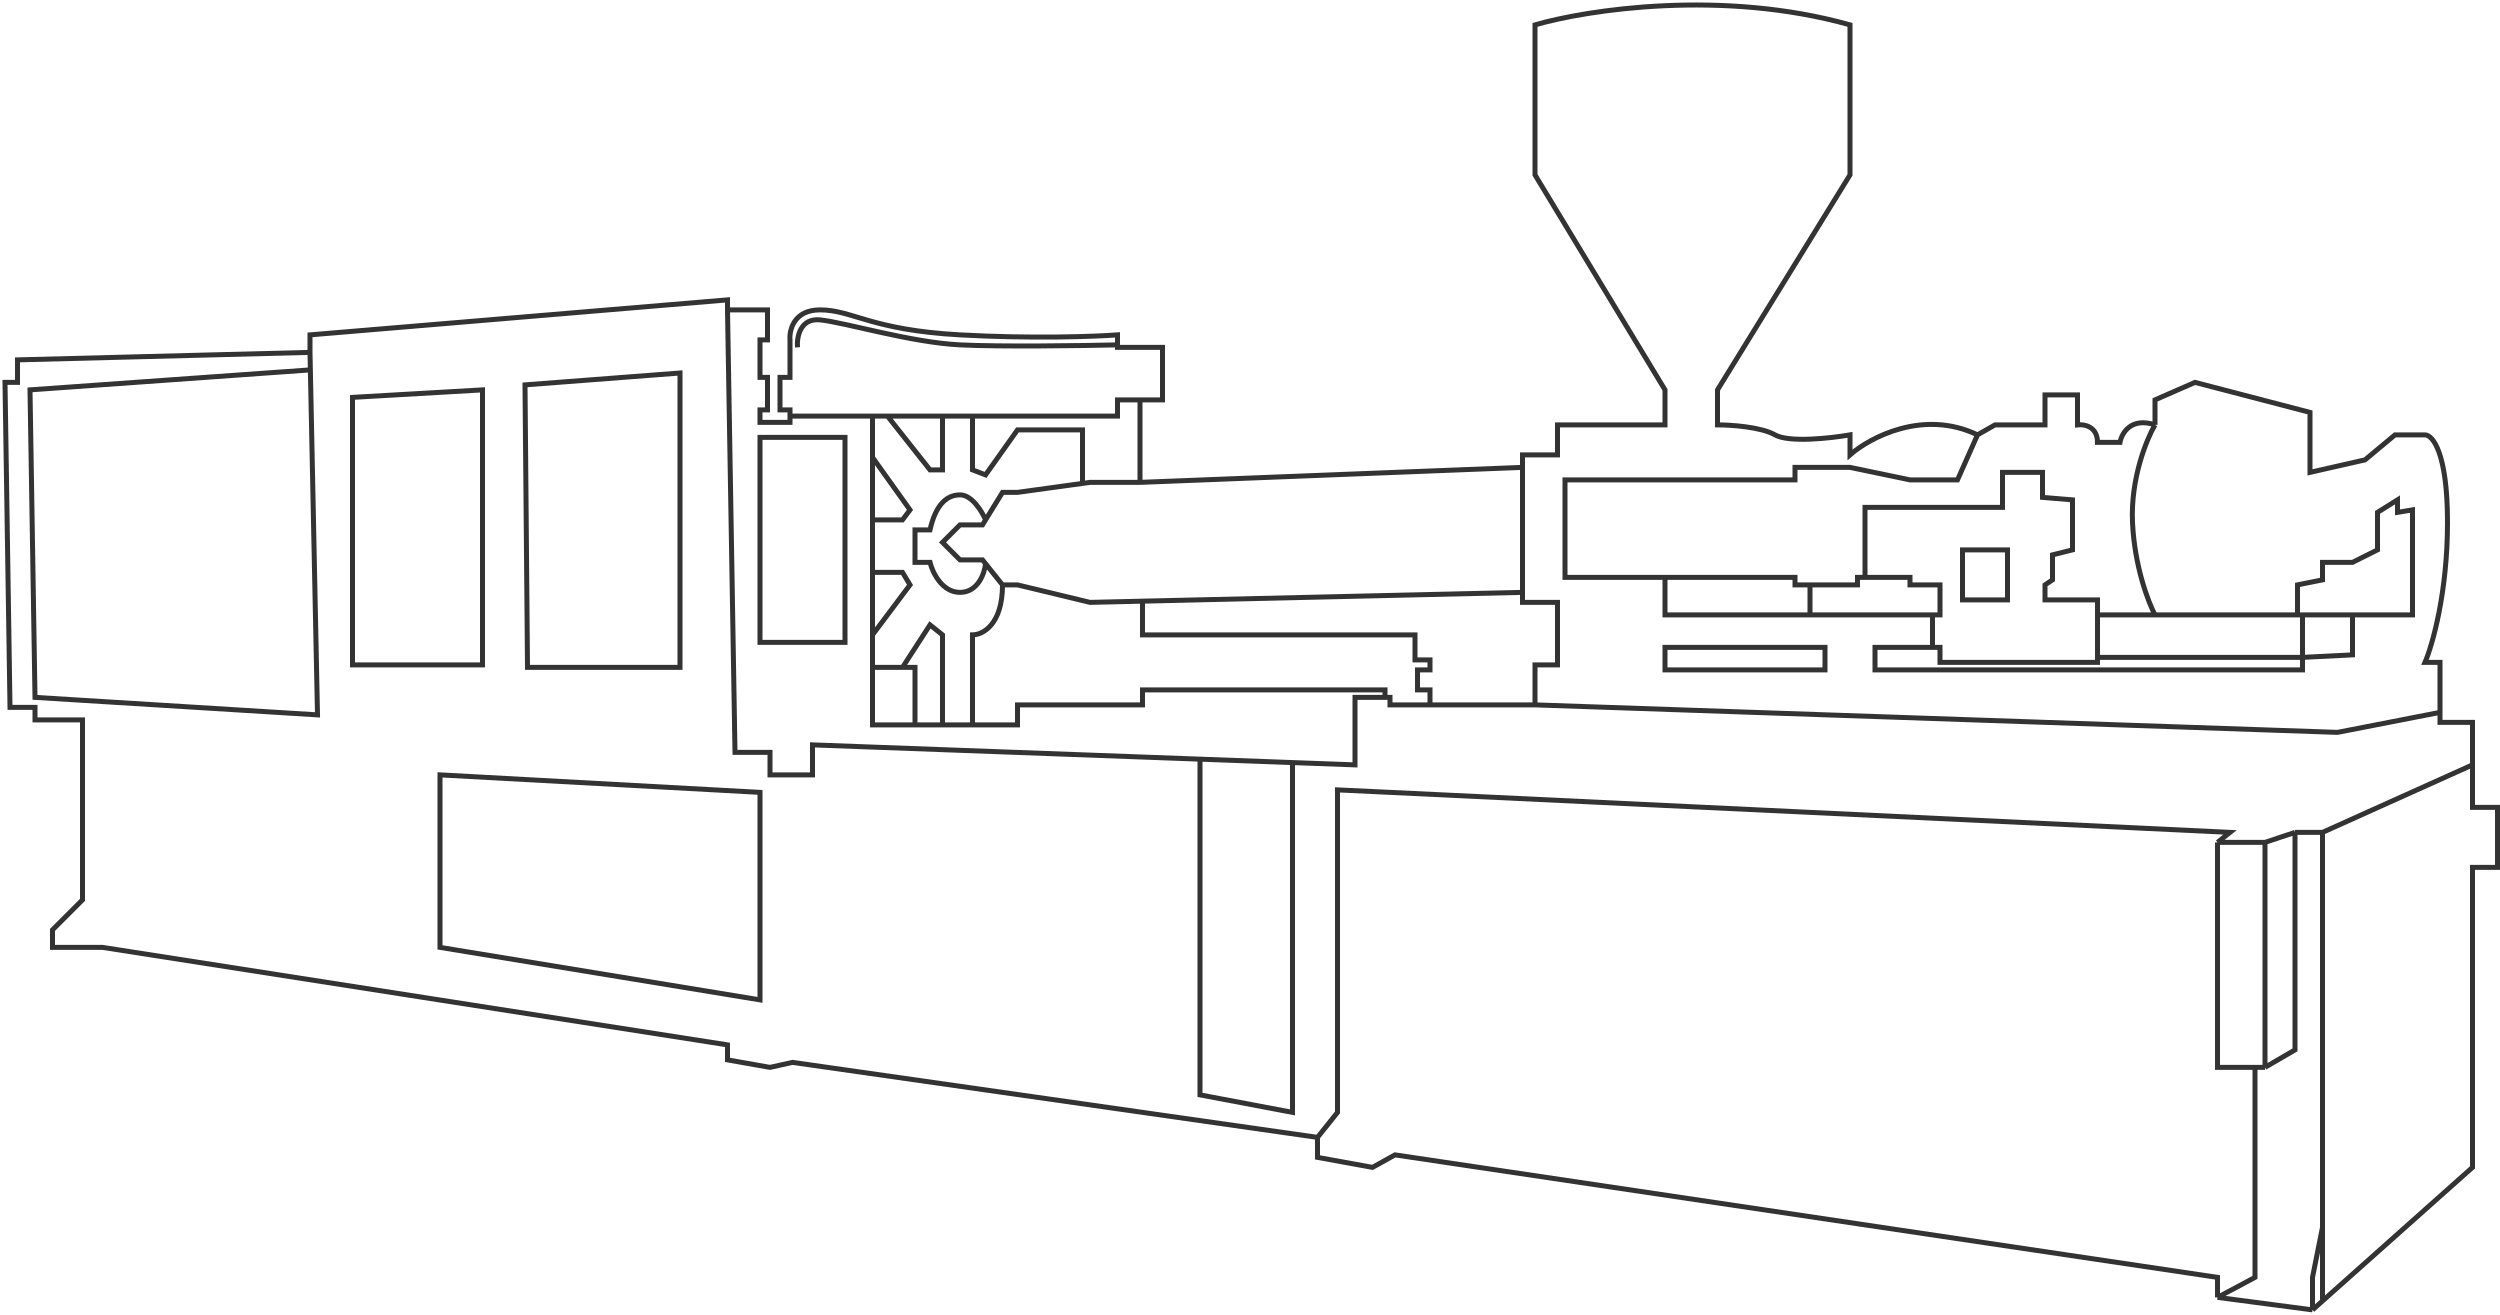 <svg width="500" height="263" viewBox="0 0 500 263" fill="none" xmlns="http://www.w3.org/2000/svg">
<path d="M62 70.475L3.5 71.975V76.475H1L2 141.475H7V143.975H16.5V179.975L10.5 185.975V189.475H20.5L145.5 208.975V211.975L154 213.475L158.5 212.475L263.5 227.475M62 70.475V66.975L145.5 59.975V61.975M62 70.475L62.072 73.975M145.5 61.975H153.5V67.975H152V75.475H153.5V81.975H152V84.475H158V83.225M145.5 61.975L147 150.475H154V154.975H162.5V148.975L240 151.833M228 79.975H232.5V69.475H223.5V68.975M228 79.975V96.475M228 79.975H223.5V83.225H194.5M228 96.475L304.5 93.475M228 96.475H218L216.5 96.682M304.5 93.475V90.975H311.5V84.975H333V77.975L307 34.975V4.975C317.333 1.975 344.4 -2.225 370 4.975V34.975L343.5 77.975V84.975C346.167 84.975 352.2 85.376 355 86.975C357.8 88.576 366.167 87.642 370 86.975V90.975C374 87.475 384.7 81.775 395.5 86.975M304.5 93.475V118.475M395.5 86.975L399 84.975H409V78.975H415.5V84.975C416.833 84.809 419.5 85.275 419.5 88.475H424C424.333 86.642 426.2 83.376 431 84.975M395.5 86.975L391.5 95.975H382L370 93.475H359V95.975H313V115.475H333M431 84.975V79.975L439 76.475L462 82.475V94.475L473 91.975L479 86.975H485C486.5 86.975 489.5 90.475 489.5 104.475C489.5 118.475 486.5 128.975 485 132.475H488V142.475M431 84.975C429.333 87.809 426.1 95.675 426.5 104.475C426.9 113.275 429.667 120.475 431 122.975M462.5 261.975L443.5 259.475M462.5 261.975V255.475L464.5 245.475M462.5 261.975L464.5 260.194M443.5 259.475V255.475L279 230.975L274.5 233.475L263.5 231.475V227.475M443.5 259.475L451 255.475V213.475M263.5 227.475L267.5 222.475V157.975L446 166.475L443.5 168.475M62.072 73.975L63.5 142.975L7 139.475L6 77.975L62.072 73.975ZM307 140.975V132.975H311.5V120.475H304.5V118.475M307 140.975H286M307 140.975L467.5 146.475L488 142.475M304.5 118.475L228.5 120.233M200.5 116.975H203.5L218 120.475L228.5 120.233M200.5 116.975L197.115 112.745M200.5 116.975C200.5 124.975 196.5 126.975 194.5 126.975V144.975M464.5 245.475V260.194M464.5 245.475V166.475M464.5 260.194L494.5 233.475V173.475H499.5V161.475H494.5V152.975M464.5 166.475L494.5 152.975M464.5 166.475H459M494.5 152.975V144.475H488V142.475M459 166.475V209.975L453 213.475M459 166.475L453 168.475M453 213.475V168.475M453 213.475H451M453 168.475H443.5M443.5 168.475V213.475H451M240 151.833V218.975L258.5 222.475V152.515M240 151.833L258.5 152.515M258.5 152.515L271 152.975V139.475H277M286 140.975H278V139.475H277M286 140.975V137.975H283.5V133.975H286V131.975H283V126.975H228.5V120.233M197.115 103.975L196.5 104.975H192L188.5 108.475L192 111.975H196.5L197.115 112.745M197.115 103.975L200.5 98.475H203.5L213.5 97.096L216.5 96.682M197.115 103.975C196.41 102.309 194.4 98.975 192 98.975C189 98.975 187 101.475 186 105.975H183V112.475H186C186.5 114.475 188.4 118.475 192 118.475C195.6 118.475 196.91 114.655 197.115 112.745M158 83.225V81.975H156V75.475H158V67.975C157.833 65.975 158.8 61.975 164 61.975C170.5 61.975 174 65.975 192 66.975C206.4 67.775 219 67.309 223.5 66.975V68.975M158 83.225H174.5M174.5 83.225H177.5M174.5 83.225V91.475M277 139.475V137.975H228.5V140.975H203.5V144.975H194.5M188.5 83.225V93.975H186L177.5 83.225M188.5 83.225H177.5M188.5 83.225H194.5M174.5 91.475L182 101.975L180.5 103.975H174.5M174.5 91.475V103.975M174.5 103.975V114.475M174.5 114.475H180.5L182 116.975L174.5 126.975M174.5 114.475V126.975M174.5 126.975V133.475M174.5 133.475V144.975H183M174.5 133.475H180.5M183 144.975V133.475H180.5M183 144.975H188.5M180.5 133.475L186 124.975L188.5 126.975V144.975M188.5 144.975H194.5M194.5 83.225V93.975L197.115 94.975L203.5 85.975H216.5V96.682M460.5 131.475V133.975H375V129.475H386.5M460.5 131.475H419.5M460.5 131.475V122.975M460.5 131.475L470.5 130.975V122.975M419.5 131.475V132.475H388V129.475H386.5M419.5 131.475V122.975M386.5 129.475V122.975M386.5 122.975H388V116.975H382V115.475H373M386.5 122.975H362M419.5 122.975V119.975H409V116.975L410.5 115.975V110.975L414.5 109.975V99.975L408.5 99.475V94.475H400.5V101.475H373V115.475M419.5 122.975H431M460.5 122.975H459.5M460.5 122.975H470.5M459.5 122.975V116.975L464.5 115.975V115.475V112.475H470.5L475.5 109.975V102.475L479.5 99.975V102.475L482.5 101.975V122.975H470.5M459.5 122.975H431M362 122.975H333V115.475M362 122.975V116.975M362 116.975H371.5V115.475H373M362 116.975H359V115.475H333M159.5 69.475C159.333 67.475 160 63.575 164 63.975C169 64.475 182 68.475 192 68.975C200 69.376 216.333 69.142 223.5 68.975M70.5 79.475V132.975H96.5V77.975L70.5 79.475ZM105 76.975L105.5 133.475H136V74.6L105 76.975ZM152 87.475V128.475H169V87.475H152ZM88 154.975V189.475L152 199.975V158.475L88 154.975ZM333 129.475V133.975H365V129.475H333ZM392.5 109.975V119.975H401.5V109.975H392.5Z" stroke="#333333"/>
</svg>

